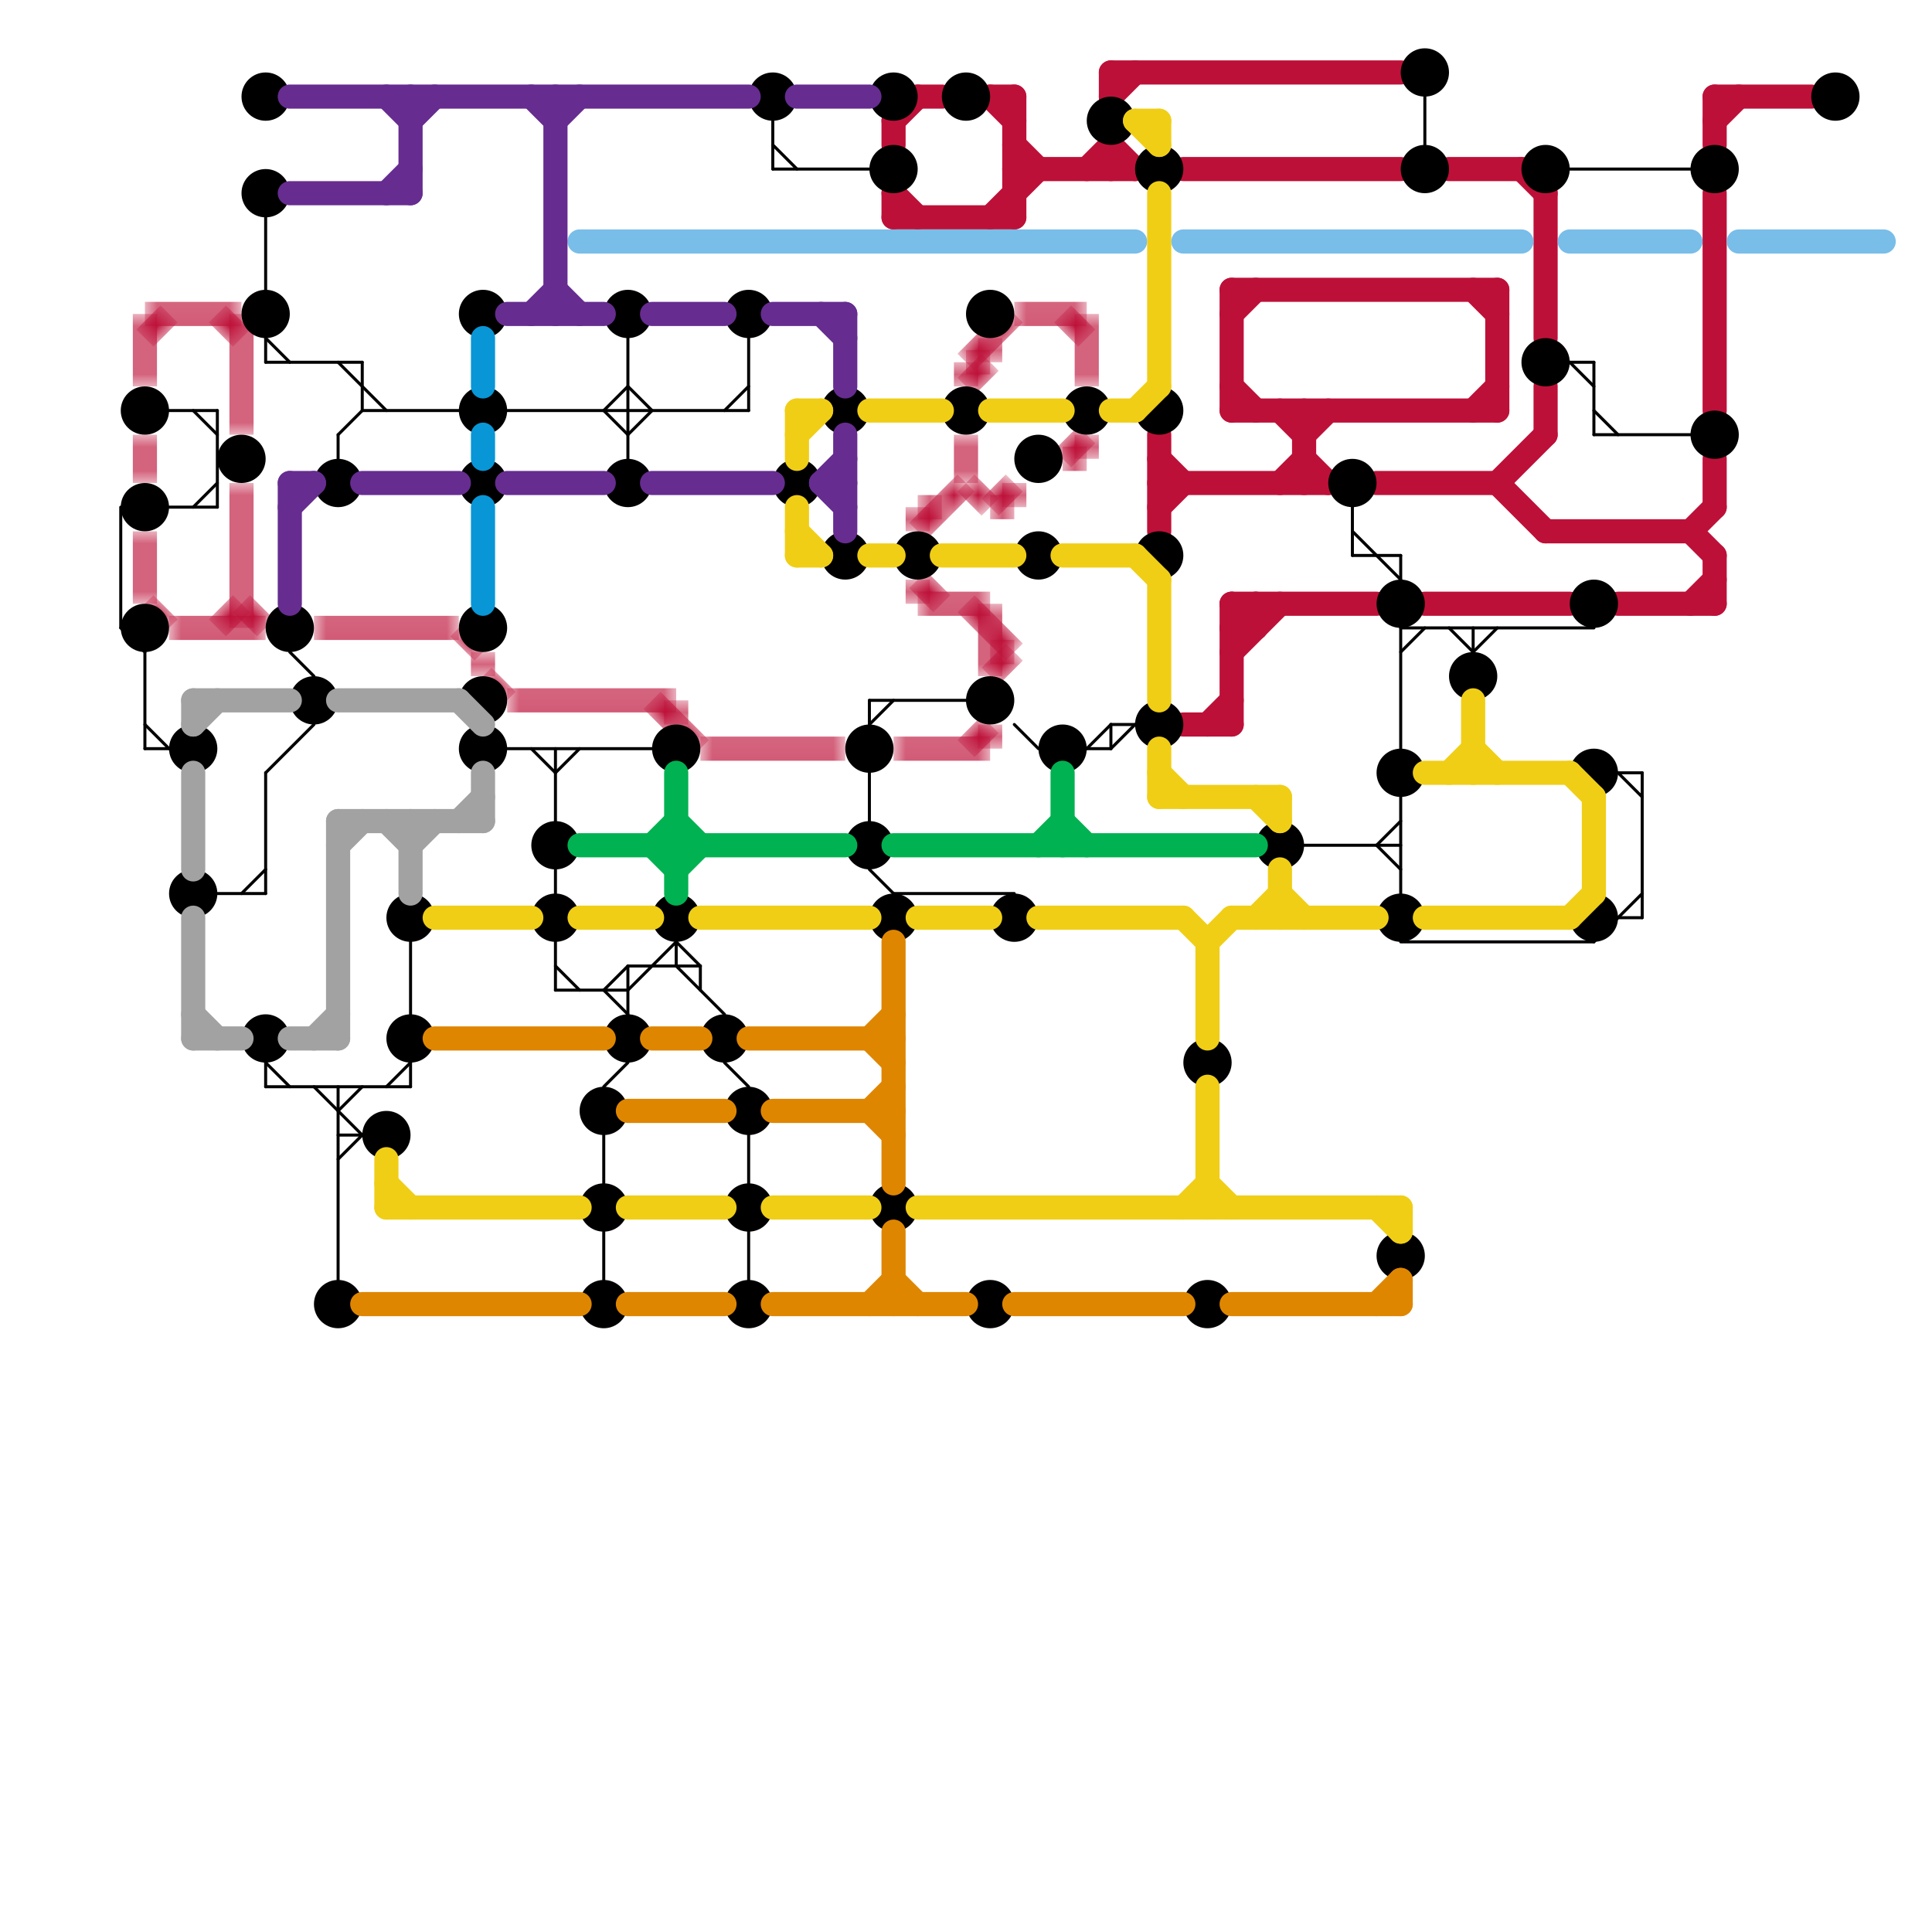 
<svg version="1.1" xmlns="http://www.w3.org/2000/svg" viewBox="0 0 80 80">
<style>line { stroke-width: 1; fill: none; stroke-linecap: round; stroke-linejoin: round; } .c0 { stroke: #bd1038 } .c1 { stroke: #000000 } .c2 { stroke: #df8600 } .c3 { stroke: #f0ce15 } .c4 { stroke: #00b251 } .c5 { stroke: #0896d7 } .c6 { stroke: #79bde9 } .c7 { stroke: #662c90 } .c8 { stroke: #a2a2a2 } .lho1 { stroke-width: 0.6; stroke-linecap: butt; }.lho1 { stroke-width: 0.6; stroke-linecap: butt; }.w1 { stroke-width: 1; }.w5 { stroke-width: .125; }.l6 { stroke-linecap: butt; }</style><line class="c0 " x1="62" y1="12" x2="62" y2="17"/><line class="c0 " x1="50" y1="30" x2="51" y2="29"/><line class="c0 " x1="48" y1="18" x2="48" y2="22"/><line class="c0 " x1="51" y1="25" x2="51" y2="30"/><line class="c0 " x1="51" y1="25" x2="52" y2="26"/><line class="c0 " x1="42" y1="6" x2="43" y2="7"/><line class="c0 " x1="51" y1="25" x2="57" y2="25"/><line class="c0 " x1="71" y1="4" x2="75" y2="4"/><line class="c0 " x1="71" y1="5" x2="72" y2="4"/><line class="c0 " x1="41" y1="4" x2="42" y2="5"/><line class="c0 " x1="70" y1="22" x2="71" y2="23"/><line class="c0 " x1="48" y1="20" x2="55" y2="20"/><line class="c0 " x1="63" y1="7" x2="64" y2="8"/><line class="c0 " x1="59" y1="25" x2="65" y2="25"/><line class="c0 " x1="42" y1="7" x2="47" y2="7"/><line class="c0 " x1="71" y1="8" x2="71" y2="17"/><line class="c0 " x1="37" y1="5" x2="38" y2="4"/><line class="c0 " x1="51" y1="12" x2="51" y2="17"/><line class="c0 " x1="57" y1="20" x2="62" y2="20"/><line class="c0 " x1="62" y1="20" x2="64" y2="18"/><line class="c0 " x1="46" y1="6" x2="47" y2="7"/><line class="c0 " x1="37" y1="8" x2="38" y2="9"/><line class="c0 " x1="71" y1="4" x2="71" y2="6"/><line class="c0 " x1="62" y1="20" x2="64" y2="22"/><line class="c0 " x1="71" y1="23" x2="71" y2="25"/><line class="c0 " x1="41" y1="9" x2="43" y2="7"/><line class="c0 " x1="41" y1="4" x2="42" y2="4"/><line class="c0 " x1="53" y1="20" x2="54" y2="19"/><line class="c0 " x1="54" y1="19" x2="55" y2="20"/><line class="c0 " x1="46" y1="3" x2="58" y2="3"/><line class="c0 " x1="46" y1="4" x2="47" y2="3"/><line class="c0 " x1="61" y1="12" x2="62" y2="13"/><line class="c0 " x1="51" y1="13" x2="52" y2="12"/><line class="c0 " x1="37" y1="9" x2="42" y2="9"/><line class="c0 " x1="42" y1="4" x2="42" y2="9"/><line class="c0 " x1="46" y1="3" x2="46" y2="4"/><line class="c0 " x1="54" y1="17" x2="54" y2="20"/><line class="c0 " x1="51" y1="26" x2="52" y2="26"/><line class="c0 " x1="52" y1="25" x2="52" y2="26"/><line class="c0 " x1="48" y1="21" x2="49" y2="20"/><line class="c0 " x1="53" y1="17" x2="54" y2="18"/><line class="c0 " x1="46" y1="6" x2="46" y2="7"/><line class="c0 " x1="64" y1="22" x2="70" y2="22"/><line class="c0 " x1="37" y1="8" x2="37" y2="9"/><line class="c0 " x1="64" y1="16" x2="64" y2="18"/><line class="c0 " x1="64" y1="8" x2="64" y2="14"/><line class="c0 " x1="70" y1="22" x2="71" y2="21"/><line class="c0 " x1="51" y1="16" x2="52" y2="17"/><line class="c0 " x1="67" y1="25" x2="71" y2="25"/><line class="c0 " x1="49" y1="7" x2="58" y2="7"/><line class="c0 " x1="48" y1="19" x2="49" y2="20"/><line class="c0 " x1="51" y1="17" x2="62" y2="17"/><line class="c0 " x1="60" y1="7" x2="63" y2="7"/><line class="c0 " x1="54" y1="18" x2="55" y2="17"/><line class="c0 " x1="38" y1="4" x2="39" y2="4"/><line class="c0 " x1="71" y1="19" x2="71" y2="21"/><line class="c0 " x1="49" y1="30" x2="51" y2="30"/><line class="c0 " x1="51" y1="12" x2="62" y2="12"/><line class="c0 " x1="51" y1="27" x2="53" y2="25"/><line class="c0 " x1="37" y1="5" x2="37" y2="6"/><line class="c0 " x1="61" y1="17" x2="62" y2="16"/><line class="c0 " x1="70" y1="25" x2="71" y2="24"/><line class="c0 " x1="51" y1="26" x2="52" y2="25"/><line class="c0 " x1="45" y1="7" x2="46" y2="6"/><mask id="k1-2-1" maskUnits="userSpaceOnUse"><line class="l6" x1="45" y1="13" x2="45" y2="16" stroke="#fff"/><line class="lho1" x1="45" y1="13" x2="45" y2="16" stroke="#000"/></mask><line class="c0 l6" x1="45" y1="13" x2="45" y2="16" mask="url(#k1-2-1)"/><mask id="k1-2-2" maskUnits="userSpaceOnUse"><line class="l6" x1="6" y1="14" x2="7" y2="13" stroke="#fff"/><line class="lho1" x1="6" y1="14" x2="7" y2="13" stroke="#000"/></mask><line class="c0 l6" x1="6" y1="14" x2="7" y2="13" mask="url(#k1-2-2)"/><mask id="k1-2-3" maskUnits="userSpaceOnUse"><line class="l6" x1="38" y1="25" x2="41" y2="25" stroke="#fff"/><line class="lho1" x1="38" y1="25" x2="41" y2="25" stroke="#000"/></mask><line class="c0 l6" x1="38" y1="25" x2="41" y2="25" mask="url(#k1-2-3)"/><mask id="k1-2-4" maskUnits="userSpaceOnUse"><line class="l6" x1="40" y1="31" x2="41" y2="30" stroke="#fff"/><line class="lho1" x1="40" y1="31" x2="41" y2="30" stroke="#000"/></mask><line class="c0 l6" x1="40" y1="31" x2="41" y2="30" mask="url(#k1-2-4)"/><mask id="k1-2-5" maskUnits="userSpaceOnUse"><line class="l6" x1="10" y1="13" x2="10" y2="18" stroke="#fff"/><line class="lho1" x1="10" y1="13" x2="10" y2="18" stroke="#000"/></mask><line class="c0 l6" x1="10" y1="13" x2="10" y2="18" mask="url(#k1-2-5)"/><mask id="k1-2-6" maskUnits="userSpaceOnUse"><line class="l6" x1="6" y1="25" x2="7" y2="26" stroke="#fff"/><line class="lho1" x1="6" y1="25" x2="7" y2="26" stroke="#000"/></mask><line class="c0 l6" x1="6" y1="25" x2="7" y2="26" mask="url(#k1-2-6)"/><mask id="k1-2-7" maskUnits="userSpaceOnUse"><line class="l6" x1="44" y1="19" x2="45" y2="18" stroke="#fff"/><line class="lho1" x1="44" y1="19" x2="45" y2="18" stroke="#000"/></mask><line class="c0 l6" x1="44" y1="19" x2="45" y2="18" mask="url(#k1-2-7)"/><mask id="k1-2-8" maskUnits="userSpaceOnUse"><line class="l6" x1="28" y1="29" x2="28" y2="30" stroke="#fff"/><line class="lho1" x1="28" y1="29" x2="28" y2="30" stroke="#000"/></mask><line class="c0 l6" x1="28" y1="29" x2="28" y2="30" mask="url(#k1-2-8)"/><mask id="k1-2-9" maskUnits="userSpaceOnUse"><line class="l6" x1="41" y1="14" x2="41" y2="15" stroke="#fff"/><line class="lho1" x1="41" y1="14" x2="41" y2="15" stroke="#000"/></mask><line class="c0 l6" x1="41" y1="14" x2="41" y2="15" mask="url(#k1-2-9)"/><mask id="k1-2-10" maskUnits="userSpaceOnUse"><line class="l6" x1="9" y1="26" x2="10" y2="25" stroke="#fff"/><line class="lho1" x1="9" y1="26" x2="10" y2="25" stroke="#000"/></mask><line class="c0 l6" x1="9" y1="26" x2="10" y2="25" mask="url(#k1-2-10)"/><mask id="k1-2-11" maskUnits="userSpaceOnUse"><line class="l6" x1="29" y1="31" x2="35" y2="31" stroke="#fff"/><line class="lho1" x1="29" y1="31" x2="35" y2="31" stroke="#000"/></mask><line class="c0 l6" x1="29" y1="31" x2="35" y2="31" mask="url(#k1-2-11)"/><mask id="k1-2-12" maskUnits="userSpaceOnUse"><line class="l6" x1="37" y1="31" x2="41" y2="31" stroke="#fff"/><line class="lho1" x1="37" y1="31" x2="41" y2="31" stroke="#000"/></mask><line class="c0 l6" x1="37" y1="31" x2="41" y2="31" mask="url(#k1-2-12)"/><mask id="k1-2-13" maskUnits="userSpaceOnUse"><line class="l6" x1="19" y1="26" x2="20" y2="27" stroke="#fff"/><line class="lho1" x1="19" y1="26" x2="20" y2="27" stroke="#000"/></mask><line class="c0 l6" x1="19" y1="26" x2="20" y2="27" mask="url(#k1-2-13)"/><mask id="k1-2-14" maskUnits="userSpaceOnUse"><line class="l6" x1="42" y1="20" x2="42" y2="21" stroke="#fff"/><line class="lho1" x1="42" y1="20" x2="42" y2="21" stroke="#000"/></mask><line class="c0 l6" x1="42" y1="20" x2="42" y2="21" mask="url(#k1-2-14)"/><mask id="k1-2-15" maskUnits="userSpaceOnUse"><line class="l6" x1="41" y1="25" x2="41" y2="28" stroke="#fff"/><line class="lho1" x1="41" y1="25" x2="41" y2="28" stroke="#000"/></mask><line class="c0 l6" x1="41" y1="25" x2="41" y2="28" mask="url(#k1-2-15)"/><mask id="k1-2-16" maskUnits="userSpaceOnUse"><line class="l6" x1="38" y1="22" x2="40" y2="20" stroke="#fff"/><line class="lho1" x1="38" y1="22" x2="40" y2="20" stroke="#000"/></mask><line class="c0 l6" x1="38" y1="22" x2="40" y2="20" mask="url(#k1-2-16)"/><mask id="k1-2-17" maskUnits="userSpaceOnUse"><line class="l6" x1="38" y1="24" x2="39" y2="25" stroke="#fff"/><line class="lho1" x1="38" y1="24" x2="39" y2="25" stroke="#000"/></mask><line class="c0 l6" x1="38" y1="24" x2="39" y2="25" mask="url(#k1-2-17)"/><mask id="k1-2-18" maskUnits="userSpaceOnUse"><line class="l6" x1="13" y1="26" x2="19" y2="26" stroke="#fff"/><line class="lho1" x1="13" y1="26" x2="19" y2="26" stroke="#000"/></mask><line class="c0 l6" x1="13" y1="26" x2="19" y2="26" mask="url(#k1-2-18)"/><mask id="k1-2-19" maskUnits="userSpaceOnUse"><line class="l6" x1="40" y1="25" x2="42" y2="27" stroke="#fff"/><line class="lho1" x1="40" y1="25" x2="42" y2="27" stroke="#000"/></mask><line class="c0 l6" x1="40" y1="25" x2="42" y2="27" mask="url(#k1-2-19)"/><mask id="k1-2-20" maskUnits="userSpaceOnUse"><line class="l6" x1="41" y1="21" x2="42" y2="21" stroke="#fff"/><line class="lho1" x1="41" y1="21" x2="42" y2="21" stroke="#000"/></mask><line class="c0 l6" x1="41" y1="21" x2="42" y2="21" mask="url(#k1-2-20)"/><mask id="k1-2-21" maskUnits="userSpaceOnUse"><line class="l6" x1="44" y1="13" x2="45" y2="14" stroke="#fff"/><line class="lho1" x1="44" y1="13" x2="45" y2="14" stroke="#000"/></mask><line class="c0 l6" x1="44" y1="13" x2="45" y2="14" mask="url(#k1-2-21)"/><mask id="k1-2-22" maskUnits="userSpaceOnUse"><line class="l6" x1="40" y1="15" x2="41" y2="15" stroke="#fff"/><line class="lho1" x1="40" y1="15" x2="41" y2="15" stroke="#000"/></mask><line class="c0 l6" x1="40" y1="15" x2="41" y2="15" mask="url(#k1-2-22)"/><mask id="k1-2-23" maskUnits="userSpaceOnUse"><line class="l6" x1="41" y1="27" x2="42" y2="27" stroke="#fff"/><line class="lho1" x1="41" y1="27" x2="42" y2="27" stroke="#000"/></mask><line class="c0 l6" x1="41" y1="27" x2="42" y2="27" mask="url(#k1-2-23)"/><mask id="k1-2-24" maskUnits="userSpaceOnUse"><line class="l6" x1="45" y1="18" x2="45" y2="19" stroke="#fff"/><line class="lho1" x1="45" y1="18" x2="45" y2="19" stroke="#000"/></mask><line class="c0 l6" x1="45" y1="18" x2="45" y2="19" mask="url(#k1-2-24)"/><mask id="k1-2-25" maskUnits="userSpaceOnUse"><line class="l6" x1="41" y1="28" x2="42" y2="27" stroke="#fff"/><line class="lho1" x1="41" y1="28" x2="42" y2="27" stroke="#000"/></mask><line class="c0 l6" x1="41" y1="28" x2="42" y2="27" mask="url(#k1-2-25)"/><mask id="k1-2-26" maskUnits="userSpaceOnUse"><line class="l6" x1="9" y1="13" x2="10" y2="14" stroke="#fff"/><line class="lho1" x1="9" y1="13" x2="10" y2="14" stroke="#000"/></mask><line class="c0 l6" x1="9" y1="13" x2="10" y2="14" mask="url(#k1-2-26)"/><mask id="k1-2-27" maskUnits="userSpaceOnUse"><line class="l6" x1="20" y1="27" x2="20" y2="28" stroke="#fff"/><line class="lho1" x1="20" y1="27" x2="20" y2="28" stroke="#000"/></mask><line class="c0 l6" x1="20" y1="27" x2="20" y2="28" mask="url(#k1-2-27)"/><mask id="k1-2-28" maskUnits="userSpaceOnUse"><line class="l6" x1="40" y1="16" x2="41" y2="15" stroke="#fff"/><line class="lho1" x1="40" y1="16" x2="41" y2="15" stroke="#000"/></mask><line class="c0 l6" x1="40" y1="16" x2="41" y2="15" mask="url(#k1-2-28)"/><mask id="k1-2-29" maskUnits="userSpaceOnUse"><line class="l6" x1="27" y1="29" x2="29" y2="31" stroke="#fff"/><line class="lho1" x1="27" y1="29" x2="29" y2="31" stroke="#000"/></mask><line class="c0 l6" x1="27" y1="29" x2="29" y2="31" mask="url(#k1-2-29)"/><mask id="k1-2-30" maskUnits="userSpaceOnUse"><line class="l6" x1="20" y1="28" x2="21" y2="29" stroke="#fff"/><line class="lho1" x1="20" y1="28" x2="21" y2="29" stroke="#000"/></mask><line class="c0 l6" x1="20" y1="28" x2="21" y2="29" mask="url(#k1-2-30)"/><mask id="k1-2-31" maskUnits="userSpaceOnUse"><line class="l6" x1="40" y1="15" x2="40" y2="16" stroke="#fff"/><line class="lho1" x1="40" y1="15" x2="40" y2="16" stroke="#000"/></mask><line class="c0 l6" x1="40" y1="15" x2="40" y2="16" mask="url(#k1-2-31)"/><mask id="k1-2-32" maskUnits="userSpaceOnUse"><line class="l6" x1="38" y1="24" x2="38" y2="25" stroke="#fff"/><line class="lho1" x1="38" y1="24" x2="38" y2="25" stroke="#000"/></mask><line class="c0 l6" x1="38" y1="24" x2="38" y2="25" mask="url(#k1-2-32)"/><mask id="k1-2-33" maskUnits="userSpaceOnUse"><line class="l6" x1="40" y1="15" x2="42" y2="13" stroke="#fff"/><line class="lho1" x1="40" y1="15" x2="42" y2="13" stroke="#000"/></mask><line class="c0 l6" x1="40" y1="15" x2="42" y2="13" mask="url(#k1-2-33)"/><mask id="k1-2-34" maskUnits="userSpaceOnUse"><line class="l6" x1="10" y1="20" x2="10" y2="26" stroke="#fff"/><line class="lho1" x1="10" y1="20" x2="10" y2="26" stroke="#000"/></mask><line class="c0 l6" x1="10" y1="20" x2="10" y2="26" mask="url(#k1-2-34)"/><mask id="k1-2-35" maskUnits="userSpaceOnUse"><line class="l6" x1="41" y1="30" x2="41" y2="31" stroke="#fff"/><line class="lho1" x1="41" y1="30" x2="41" y2="31" stroke="#000"/></mask><line class="c0 l6" x1="41" y1="30" x2="41" y2="31" mask="url(#k1-2-35)"/><mask id="k1-2-36" maskUnits="userSpaceOnUse"><line class="l6" x1="7" y1="26" x2="11" y2="26" stroke="#fff"/><line class="lho1" x1="7" y1="26" x2="11" y2="26" stroke="#000"/></mask><line class="c0 l6" x1="7" y1="26" x2="11" y2="26" mask="url(#k1-2-36)"/><mask id="k1-2-37" maskUnits="userSpaceOnUse"><line class="l6" x1="41" y1="21" x2="42" y2="20" stroke="#fff"/><line class="lho1" x1="41" y1="21" x2="42" y2="20" stroke="#000"/></mask><line class="c0 l6" x1="41" y1="21" x2="42" y2="20" mask="url(#k1-2-37)"/><mask id="k1-2-38" maskUnits="userSpaceOnUse"><line class="l6" x1="44" y1="19" x2="45" y2="19" stroke="#fff"/><line class="lho1" x1="44" y1="19" x2="45" y2="19" stroke="#000"/></mask><line class="c0 l6" x1="44" y1="19" x2="45" y2="19" mask="url(#k1-2-38)"/><mask id="k1-2-39" maskUnits="userSpaceOnUse"><line class="l6" x1="42" y1="13" x2="45" y2="13" stroke="#fff"/><line class="lho1" x1="42" y1="13" x2="45" y2="13" stroke="#000"/></mask><line class="c0 l6" x1="42" y1="13" x2="45" y2="13" mask="url(#k1-2-39)"/><mask id="k1-2-40" maskUnits="userSpaceOnUse"><line class="l6" x1="38" y1="21" x2="39" y2="21" stroke="#fff"/><line class="lho1" x1="38" y1="21" x2="39" y2="21" stroke="#000"/></mask><line class="c0 l6" x1="38" y1="21" x2="39" y2="21" mask="url(#k1-2-40)"/><mask id="k1-2-41" maskUnits="userSpaceOnUse"><line class="l6" x1="6" y1="22" x2="6" y2="25" stroke="#fff"/><line class="lho1" x1="6" y1="22" x2="6" y2="25" stroke="#000"/></mask><line class="c0 l6" x1="6" y1="22" x2="6" y2="25" mask="url(#k1-2-41)"/><mask id="k1-2-42" maskUnits="userSpaceOnUse"><line class="l6" x1="38" y1="21" x2="38" y2="22" stroke="#fff"/><line class="lho1" x1="38" y1="21" x2="38" y2="22" stroke="#000"/></mask><line class="c0 l6" x1="38" y1="21" x2="38" y2="22" mask="url(#k1-2-42)"/><mask id="k1-2-43" maskUnits="userSpaceOnUse"><line class="l6" x1="21" y1="29" x2="28" y2="29" stroke="#fff"/><line class="lho1" x1="21" y1="29" x2="28" y2="29" stroke="#000"/></mask><line class="c0 l6" x1="21" y1="29" x2="28" y2="29" mask="url(#k1-2-43)"/><mask id="k1-2-44" maskUnits="userSpaceOnUse"><line class="l6" x1="6" y1="13" x2="6" y2="16" stroke="#fff"/><line class="lho1" x1="6" y1="13" x2="6" y2="16" stroke="#000"/></mask><line class="c0 l6" x1="6" y1="13" x2="6" y2="16" mask="url(#k1-2-44)"/><mask id="k1-2-45" maskUnits="userSpaceOnUse"><line class="l6" x1="40" y1="18" x2="40" y2="20" stroke="#fff"/><line class="lho1" x1="40" y1="18" x2="40" y2="20" stroke="#000"/></mask><line class="c0 l6" x1="40" y1="18" x2="40" y2="20" mask="url(#k1-2-45)"/><mask id="k1-2-46" maskUnits="userSpaceOnUse"><line class="l6" x1="40" y1="20" x2="41" y2="21" stroke="#fff"/><line class="lho1" x1="40" y1="20" x2="41" y2="21" stroke="#000"/></mask><line class="c0 l6" x1="40" y1="20" x2="41" y2="21" mask="url(#k1-2-46)"/><mask id="k1-2-47" maskUnits="userSpaceOnUse"><line class="l6" x1="10" y1="25" x2="11" y2="26" stroke="#fff"/><line class="lho1" x1="10" y1="25" x2="11" y2="26" stroke="#000"/></mask><line class="c0 l6" x1="10" y1="25" x2="11" y2="26" mask="url(#k1-2-47)"/><mask id="k1-2-48" maskUnits="userSpaceOnUse"><line class="l6" x1="6" y1="13" x2="10" y2="13" stroke="#fff"/><line class="lho1" x1="6" y1="13" x2="10" y2="13" stroke="#000"/></mask><line class="c0 l6" x1="6" y1="13" x2="10" y2="13" mask="url(#k1-2-48)"/><mask id="k1-2-49" maskUnits="userSpaceOnUse"><line class="l6" x1="6" y1="18" x2="6" y2="20" stroke="#fff"/><line class="lho1" x1="6" y1="18" x2="6" y2="20" stroke="#000"/></mask><line class="c0 l6" x1="6" y1="18" x2="6" y2="20" mask="url(#k1-2-49)"/><circle cx="38" cy="23" r="1" fill="#000000" /><circle cx="40" cy="17" r="1" fill="#000000" /><circle cx="48" cy="30" r="1" fill="#000000" /><circle cx="20" cy="20" r="1" fill="#000000" /><circle cx="25" cy="50" r="1" fill="#000000" /><circle cx="16" cy="47" r="1" fill="#000000" /><circle cx="20" cy="29" r="1" fill="#000000" /><circle cx="58" cy="25" r="1" fill="#000000" /><circle cx="36" cy="31" r="1" fill="#000000" /><circle cx="40" cy="4" r="1" fill="#000000" /><circle cx="71" cy="7" r="1" fill="#000000" /><circle cx="33" cy="20" r="1" fill="#000000" /><circle cx="35" cy="17" r="1" fill="#000000" /><circle cx="66" cy="32" r="1" fill="#000000" /><circle cx="64" cy="7" r="1" fill="#000000" /><circle cx="48" cy="23" r="1" fill="#000000" /><circle cx="50" cy="54" r="1" fill="#000000" /><circle cx="6" cy="17" r="1" fill="#000000" /><circle cx="66" cy="38" r="1" fill="#000000" /><circle cx="6" cy="26" r="1" fill="#000000" /><circle cx="20" cy="31" r="1" fill="#000000" /><circle cx="11" cy="13" r="1" fill="#000000" /><circle cx="31" cy="46" r="1" fill="#000000" /><circle cx="43" cy="23" r="1" fill="#000000" /><circle cx="66" cy="25" r="1" fill="#000000" /><circle cx="48" cy="7" r="1" fill="#000000" /><circle cx="28" cy="38" r="1" fill="#000000" /><circle cx="71" cy="18" r="1" fill="#000000" /><circle cx="37" cy="50" r="1" fill="#000000" /><circle cx="37" cy="4" r="1" fill="#000000" /><circle cx="25" cy="54" r="1" fill="#000000" /><circle cx="41" cy="13" r="1" fill="#000000" /><circle cx="23" cy="38" r="1" fill="#000000" /><circle cx="36" cy="35" r="1" fill="#000000" /><circle cx="28" cy="31" r="1" fill="#000000" /><circle cx="8" cy="37" r="1" fill="#000000" /><circle cx="30" cy="43" r="1" fill="#000000" /><circle cx="6" cy="21" r="1" fill="#000000" /><circle cx="20" cy="17" r="1" fill="#000000" /><circle cx="59" cy="3" r="1" fill="#000000" /><circle cx="20" cy="26" r="1" fill="#000000" /><circle cx="53" cy="35" r="1" fill="#000000" /><circle cx="11" cy="8" r="1" fill="#000000" /><circle cx="46" cy="5" r="1" fill="#000000" /><circle cx="31" cy="50" r="1" fill="#000000" /><circle cx="58" cy="38" r="1" fill="#000000" /><circle cx="35" cy="23" r="1" fill="#000000" /><circle cx="42" cy="38" r="1" fill="#000000" /><circle cx="48" cy="17" r="1" fill="#000000" /><circle cx="58" cy="52" r="1" fill="#000000" /><circle cx="20" cy="13" r="1" fill="#000000" /><circle cx="31" cy="13" r="1" fill="#000000" /><circle cx="13" cy="29" r="1" fill="#000000" /><circle cx="41" cy="54" r="1" fill="#000000" /><circle cx="25" cy="46" r="1" fill="#000000" /><circle cx="11" cy="4" r="1" fill="#000000" /><circle cx="37" cy="38" r="1" fill="#000000" /><circle cx="41" cy="29" r="1" fill="#000000" /><circle cx="50" cy="44" r="1" fill="#000000" /><circle cx="14" cy="54" r="1" fill="#000000" /><circle cx="64" cy="15" r="1" fill="#000000" /><circle cx="11" cy="43" r="1" fill="#000000" /><circle cx="37" cy="7" r="1" fill="#000000" /><circle cx="59" cy="7" r="1" fill="#000000" /><circle cx="56" cy="20" r="1" fill="#000000" /><circle cx="45" cy="17" r="1" fill="#000000" /><circle cx="26" cy="43" r="1" fill="#000000" /><circle cx="32" cy="4" r="1" fill="#000000" /><circle cx="14" cy="20" r="1" fill="#000000" /><circle cx="23" cy="35" r="1" fill="#000000" /><circle cx="76" cy="4" r="1" fill="#000000" /><circle cx="58" cy="32" r="1" fill="#000000" /><circle cx="61" cy="28" r="1" fill="#000000" /><circle cx="10" cy="19" r="1" fill="#000000" /><circle cx="43" cy="19" r="1" fill="#000000" /><circle cx="31" cy="54" r="1" fill="#000000" /><circle cx="8" cy="31" r="1" fill="#000000" /><circle cx="44" cy="31" r="1" fill="#000000" /><circle cx="26" cy="20" r="1" fill="#000000" /><circle cx="12" cy="26" r="1" fill="#000000" /><circle cx="26" cy="13" r="1" fill="#000000" /><circle cx="17" cy="43" r="1" fill="#000000" /><circle cx="17" cy="38" r="1" fill="#000000" /><line class="c1 w5" x1="67" y1="32" x2="68" y2="32"/><line class="c1 w5" x1="54" y1="35" x2="58" y2="35"/><line class="c1 w5" x1="58" y1="39" x2="66" y2="39"/><line class="c1 w5" x1="11" y1="14" x2="11" y2="15"/><line class="c1 w5" x1="65" y1="15" x2="66" y2="16"/><line class="c1 w5" x1="66" y1="39" x2="68" y2="37"/><line class="c1 w5" x1="14" y1="18" x2="15" y2="17"/><line class="c1 w5" x1="57" y1="35" x2="58" y2="34"/><line class="c1 w5" x1="5" y1="26" x2="6" y2="27"/><line class="c1 w5" x1="11" y1="45" x2="17" y2="45"/><line class="c1 w5" x1="60" y1="26" x2="61" y2="27"/><line class="c1 w5" x1="29" y1="40" x2="29" y2="41"/><line class="c1 w5" x1="6" y1="27" x2="6" y2="31"/><line class="c1 w5" x1="7" y1="17" x2="9" y2="17"/><line class="c1 w5" x1="32" y1="7" x2="36" y2="7"/><line class="c1 w5" x1="46" y1="30" x2="46" y2="31"/><line class="c1 w5" x1="57" y1="35" x2="58" y2="36"/><line class="c1 w5" x1="11" y1="44" x2="12" y2="45"/><line class="c1 w5" x1="14" y1="15" x2="16" y2="17"/><line class="c1 w5" x1="14" y1="46" x2="15" y2="45"/><line class="c1 w5" x1="68" y1="32" x2="68" y2="38"/><line class="c1 w5" x1="26" y1="18" x2="27" y2="17"/><line class="c1 w5" x1="21" y1="31" x2="27" y2="31"/><line class="c1 w5" x1="36" y1="29" x2="36" y2="30"/><line class="c1 w5" x1="37" y1="37" x2="42" y2="37"/><line class="c1 w5" x1="25" y1="41" x2="26" y2="40"/><line class="c1 w5" x1="61" y1="27" x2="62" y2="26"/><line class="c1 w5" x1="23" y1="32" x2="24" y2="31"/><line class="c1 w5" x1="31" y1="14" x2="31" y2="17"/><line class="c1 w5" x1="45" y1="31" x2="46" y2="30"/><line class="c1 w5" x1="66" y1="18" x2="70" y2="18"/><line class="c1 w5" x1="26" y1="40" x2="29" y2="40"/><line class="c1 w5" x1="28" y1="39" x2="28" y2="40"/><line class="c1 w5" x1="25" y1="41" x2="26" y2="42"/><line class="c1 w5" x1="11" y1="15" x2="15" y2="15"/><line class="c1 w5" x1="65" y1="15" x2="66" y2="15"/><line class="c1 w5" x1="11" y1="14" x2="12" y2="15"/><line class="c1 w5" x1="31" y1="51" x2="31" y2="53"/><line class="c1 w5" x1="32" y1="5" x2="32" y2="7"/><line class="c1 w5" x1="67" y1="38" x2="68" y2="38"/><line class="c1 w5" x1="5" y1="21" x2="5" y2="26"/><line class="c1 w5" x1="58" y1="27" x2="59" y2="26"/><line class="c1 w5" x1="14" y1="48" x2="15" y2="47"/><line class="c1 w5" x1="13" y1="45" x2="15" y2="47"/><line class="c1 w5" x1="42" y1="30" x2="43" y2="31"/><line class="c1 w5" x1="56" y1="22" x2="58" y2="24"/><line class="c1 w5" x1="26" y1="14" x2="26" y2="19"/><line class="c1 w5" x1="58" y1="23" x2="58" y2="24"/><line class="c1 w5" x1="26" y1="41" x2="28" y2="39"/><line class="c1 w5" x1="8" y1="17" x2="9" y2="18"/><line class="c1 w5" x1="15" y1="15" x2="15" y2="17"/><line class="c1 w5" x1="17" y1="44" x2="17" y2="45"/><line class="c1 w5" x1="23" y1="31" x2="23" y2="34"/><line class="c1 w5" x1="11" y1="44" x2="11" y2="45"/><line class="c1 w5" x1="28" y1="40" x2="30" y2="42"/><line class="c1 w5" x1="6" y1="30" x2="7" y2="31"/><line class="c1 w5" x1="21" y1="17" x2="31" y2="17"/><line class="c1 w5" x1="14" y1="18" x2="14" y2="19"/><line class="c1 w5" x1="16" y1="45" x2="17" y2="44"/><line class="c1 w5" x1="32" y1="6" x2="33" y2="7"/><line class="c1 w5" x1="23" y1="36" x2="23" y2="37"/><line class="c1 w5" x1="66" y1="15" x2="66" y2="18"/><line class="c1 w5" x1="12" y1="27" x2="13" y2="28"/><line class="c1 w5" x1="11" y1="32" x2="11" y2="37"/><line class="c1 w5" x1="17" y1="39" x2="17" y2="42"/><line class="c1 w5" x1="23" y1="40" x2="24" y2="41"/><line class="c1 w5" x1="36" y1="29" x2="40" y2="29"/><line class="c1 w5" x1="11" y1="9" x2="11" y2="12"/><line class="c1 w5" x1="46" y1="31" x2="47" y2="30"/><line class="c1 w5" x1="59" y1="4" x2="59" y2="6"/><line class="c1 w5" x1="36" y1="32" x2="36" y2="34"/><line class="c1 w5" x1="67" y1="32" x2="68" y2="33"/><line class="c1 w5" x1="45" y1="31" x2="46" y2="31"/><line class="c1 w5" x1="11" y1="32" x2="13" y2="30"/><line class="c1 w5" x1="36" y1="30" x2="37" y2="29"/><line class="c1 w5" x1="23" y1="39" x2="23" y2="41"/><line class="c1 w5" x1="28" y1="39" x2="29" y2="40"/><line class="c1 w5" x1="7" y1="21" x2="9" y2="21"/><line class="c1 w5" x1="31" y1="47" x2="31" y2="49"/><line class="c1 w5" x1="23" y1="41" x2="26" y2="41"/><line class="c1 w5" x1="56" y1="23" x2="58" y2="23"/><line class="c1 w5" x1="58" y1="26" x2="58" y2="31"/><line class="c1 w5" x1="15" y1="17" x2="19" y2="17"/><line class="c1 w5" x1="56" y1="21" x2="56" y2="23"/><line class="c1 w5" x1="61" y1="26" x2="61" y2="27"/><line class="c1 w5" x1="25" y1="17" x2="26" y2="16"/><line class="c1 w5" x1="58" y1="26" x2="66" y2="26"/><line class="c1 w5" x1="30" y1="44" x2="31" y2="45"/><line class="c1 w5" x1="36" y1="36" x2="37" y2="37"/><line class="c1 w5" x1="25" y1="47" x2="25" y2="49"/><line class="c1 w5" x1="46" y1="30" x2="47" y2="30"/><line class="c1 w5" x1="66" y1="17" x2="67" y2="18"/><line class="c1 w5" x1="25" y1="45" x2="26" y2="44"/><line class="c1 w5" x1="25" y1="51" x2="25" y2="53"/><line class="c1 w5" x1="26" y1="16" x2="27" y2="17"/><line class="c1 w5" x1="65" y1="7" x2="70" y2="7"/><line class="c1 w5" x1="25" y1="17" x2="26" y2="18"/><line class="c1 w5" x1="6" y1="31" x2="7" y2="31"/><line class="c1 w5" x1="14" y1="45" x2="14" y2="53"/><line class="c1 w5" x1="9" y1="17" x2="9" y2="21"/><line class="c1 w5" x1="9" y1="37" x2="11" y2="37"/><line class="c1 w5" x1="10" y1="37" x2="11" y2="36"/><line class="c1 w5" x1="14" y1="47" x2="15" y2="47"/><line class="c1 w5" x1="22" y1="31" x2="23" y2="32"/><line class="c1 w5" x1="30" y1="17" x2="31" y2="16"/><line class="c1 w5" x1="58" y1="33" x2="58" y2="37"/><line class="c1 w5" x1="8" y1="21" x2="9" y2="20"/><line class="c1 w5" x1="26" y1="40" x2="26" y2="42"/><line class="c2 " x1="26" y1="54" x2="30" y2="54"/><line class="c2 " x1="36" y1="46" x2="37" y2="45"/><line class="c2 " x1="36" y1="54" x2="37" y2="53"/><line class="c2 " x1="37" y1="53" x2="38" y2="54"/><line class="c2 " x1="58" y1="53" x2="58" y2="54"/><line class="c2 " x1="57" y1="54" x2="58" y2="53"/><line class="c2 " x1="36" y1="43" x2="37" y2="42"/><line class="c2 " x1="32" y1="46" x2="37" y2="46"/><line class="c2 " x1="26" y1="46" x2="30" y2="46"/><line class="c2 " x1="36" y1="46" x2="37" y2="47"/><line class="c2 " x1="37" y1="51" x2="37" y2="54"/><line class="c2 " x1="42" y1="54" x2="49" y2="54"/><line class="c2 " x1="51" y1="54" x2="58" y2="54"/><line class="c2 " x1="15" y1="54" x2="24" y2="54"/><line class="c2 " x1="27" y1="43" x2="29" y2="43"/><line class="c2 " x1="31" y1="43" x2="37" y2="43"/><line class="c2 " x1="18" y1="43" x2="25" y2="43"/><line class="c2 " x1="36" y1="43" x2="37" y2="44"/><line class="c2 " x1="32" y1="54" x2="40" y2="54"/><line class="c2 " x1="37" y1="39" x2="37" y2="49"/><line class="c3 " x1="50" y1="39" x2="51" y2="38"/><line class="c3 " x1="57" y1="50" x2="58" y2="51"/><line class="c3 " x1="65" y1="32" x2="66" y2="33"/><line class="c3 " x1="44" y1="23" x2="47" y2="23"/><line class="c3 " x1="33" y1="18" x2="34" y2="17"/><line class="c3 " x1="18" y1="38" x2="22" y2="38"/><line class="c3 " x1="47" y1="23" x2="48" y2="24"/><line class="c3 " x1="36" y1="23" x2="37" y2="23"/><line class="c3 " x1="33" y1="17" x2="34" y2="17"/><line class="c3 " x1="33" y1="23" x2="34" y2="23"/><line class="c3 " x1="43" y1="38" x2="49" y2="38"/><line class="c3 " x1="47" y1="17" x2="48" y2="16"/><line class="c3 " x1="48" y1="5" x2="48" y2="6"/><line class="c3 " x1="16" y1="49" x2="17" y2="50"/><line class="c3 " x1="65" y1="38" x2="66" y2="37"/><line class="c3 " x1="38" y1="50" x2="58" y2="50"/><line class="c3 " x1="61" y1="29" x2="61" y2="32"/><line class="c3 " x1="53" y1="36" x2="53" y2="38"/><line class="c3 " x1="48" y1="31" x2="48" y2="33"/><line class="c3 " x1="33" y1="21" x2="33" y2="23"/><line class="c3 " x1="16" y1="50" x2="24" y2="50"/><line class="c3 " x1="50" y1="49" x2="51" y2="50"/><line class="c3 " x1="49" y1="50" x2="50" y2="49"/><line class="c3 " x1="48" y1="33" x2="53" y2="33"/><line class="c3 " x1="51" y1="38" x2="57" y2="38"/><line class="c3 " x1="47" y1="5" x2="48" y2="6"/><line class="c3 " x1="24" y1="38" x2="27" y2="38"/><line class="c3 " x1="59" y1="38" x2="65" y2="38"/><line class="c3 " x1="48" y1="8" x2="48" y2="16"/><line class="c3 " x1="26" y1="50" x2="30" y2="50"/><line class="c3 " x1="53" y1="33" x2="53" y2="34"/><line class="c3 " x1="33" y1="22" x2="34" y2="23"/><line class="c3 " x1="39" y1="23" x2="42" y2="23"/><line class="c3 " x1="46" y1="17" x2="47" y2="17"/><line class="c3 " x1="49" y1="38" x2="50" y2="39"/><line class="c3 " x1="66" y1="33" x2="66" y2="37"/><line class="c3 " x1="53" y1="37" x2="54" y2="38"/><line class="c3 " x1="16" y1="48" x2="16" y2="50"/><line class="c3 " x1="48" y1="24" x2="48" y2="29"/><line class="c3 " x1="48" y1="32" x2="49" y2="33"/><line class="c3 " x1="47" y1="5" x2="48" y2="5"/><line class="c3 " x1="33" y1="17" x2="33" y2="19"/><line class="c3 " x1="61" y1="31" x2="62" y2="32"/><line class="c3 " x1="50" y1="39" x2="50" y2="43"/><line class="c3 " x1="36" y1="17" x2="39" y2="17"/><line class="c3 " x1="38" y1="38" x2="41" y2="38"/><line class="c3 " x1="59" y1="32" x2="65" y2="32"/><line class="c3 " x1="50" y1="45" x2="50" y2="50"/><line class="c3 " x1="58" y1="50" x2="58" y2="51"/><line class="c3 " x1="52" y1="38" x2="53" y2="37"/><line class="c3 " x1="41" y1="17" x2="44" y2="17"/><line class="c3 " x1="29" y1="38" x2="36" y2="38"/><line class="c3 " x1="60" y1="32" x2="61" y2="31"/><line class="c3 " x1="52" y1="33" x2="53" y2="34"/><line class="c3 " x1="32" y1="50" x2="36" y2="50"/><line class="c4 " x1="44" y1="32" x2="44" y2="35"/><line class="c4 " x1="27" y1="35" x2="28" y2="34"/><line class="c4 " x1="28" y1="34" x2="29" y2="35"/><line class="c4 " x1="28" y1="32" x2="28" y2="37"/><line class="c4 " x1="24" y1="35" x2="35" y2="35"/><line class="c4 " x1="43" y1="35" x2="44" y2="34"/><line class="c4 " x1="44" y1="34" x2="45" y2="35"/><line class="c4 " x1="27" y1="35" x2="28" y2="36"/><line class="c4 " x1="37" y1="35" x2="52" y2="35"/><line class="c4 " x1="28" y1="36" x2="29" y2="35"/><line class="c5 " x1="20" y1="18" x2="20" y2="19"/><line class="c5 " x1="20" y1="14" x2="20" y2="16"/><line class="c5 " x1="20" y1="21" x2="20" y2="25"/><line class="c6 " x1="65" y1="10" x2="70" y2="10"/><line class="c6 " x1="49" y1="10" x2="63" y2="10"/><line class="c6 " x1="72" y1="10" x2="78" y2="10"/><line class="c6 " x1="24" y1="10" x2="47" y2="10"/><line class="c7 " x1="34" y1="20" x2="35" y2="19"/><line class="c7 " x1="16" y1="4" x2="17" y2="5"/><line class="c7 " x1="21" y1="20" x2="25" y2="20"/><line class="c7 " x1="23" y1="12" x2="24" y2="13"/><line class="c7 " x1="21" y1="13" x2="25" y2="13"/><line class="c7 " x1="12" y1="20" x2="12" y2="25"/><line class="c7 " x1="23" y1="4" x2="23" y2="13"/><line class="c7 " x1="34" y1="20" x2="35" y2="21"/><line class="c7 " x1="12" y1="4" x2="31" y2="4"/><line class="c7 " x1="12" y1="20" x2="13" y2="20"/><line class="c7 " x1="17" y1="5" x2="18" y2="4"/><line class="c7 " x1="23" y1="5" x2="24" y2="4"/><line class="c7 " x1="17" y1="4" x2="17" y2="8"/><line class="c7 " x1="27" y1="13" x2="30" y2="13"/><line class="c7 " x1="35" y1="18" x2="35" y2="22"/><line class="c7 " x1="15" y1="20" x2="19" y2="20"/><line class="c7 " x1="22" y1="13" x2="23" y2="12"/><line class="c7 " x1="35" y1="13" x2="35" y2="16"/><line class="c7 " x1="22" y1="4" x2="23" y2="5"/><line class="c7 " x1="34" y1="20" x2="35" y2="20"/><line class="c7 " x1="33" y1="4" x2="36" y2="4"/><line class="c7 " x1="32" y1="13" x2="35" y2="13"/><line class="c7 " x1="34" y1="13" x2="35" y2="14"/><line class="c7 " x1="12" y1="21" x2="13" y2="20"/><line class="c7 " x1="12" y1="8" x2="17" y2="8"/><line class="c7 " x1="16" y1="8" x2="17" y2="7"/><line class="c7 " x1="27" y1="20" x2="32" y2="20"/><line class="c8 " x1="17" y1="35" x2="18" y2="34"/><line class="c8 " x1="8" y1="43" x2="10" y2="43"/><line class="c8 " x1="8" y1="29" x2="12" y2="29"/><line class="c8 " x1="14" y1="35" x2="15" y2="34"/><line class="c8 " x1="8" y1="30" x2="9" y2="29"/><line class="c8 " x1="19" y1="29" x2="20" y2="30"/><line class="c8 " x1="20" y1="32" x2="20" y2="34"/><line class="c8 " x1="8" y1="38" x2="8" y2="43"/><line class="c8 " x1="8" y1="29" x2="8" y2="30"/><line class="c8 " x1="14" y1="29" x2="19" y2="29"/><line class="c8 " x1="16" y1="34" x2="17" y2="35"/><line class="c8 " x1="14" y1="34" x2="14" y2="43"/><line class="c8 " x1="17" y1="34" x2="17" y2="37"/><line class="c8 " x1="19" y1="34" x2="20" y2="33"/><line class="c8 " x1="8" y1="32" x2="8" y2="36"/><line class="c8 " x1="8" y1="42" x2="9" y2="43"/><line class="c8 " x1="12" y1="43" x2="14" y2="43"/><line class="c8 " x1="13" y1="43" x2="14" y2="42"/><line class="c8 " x1="14" y1="34" x2="20" y2="34"/>


</svg>

